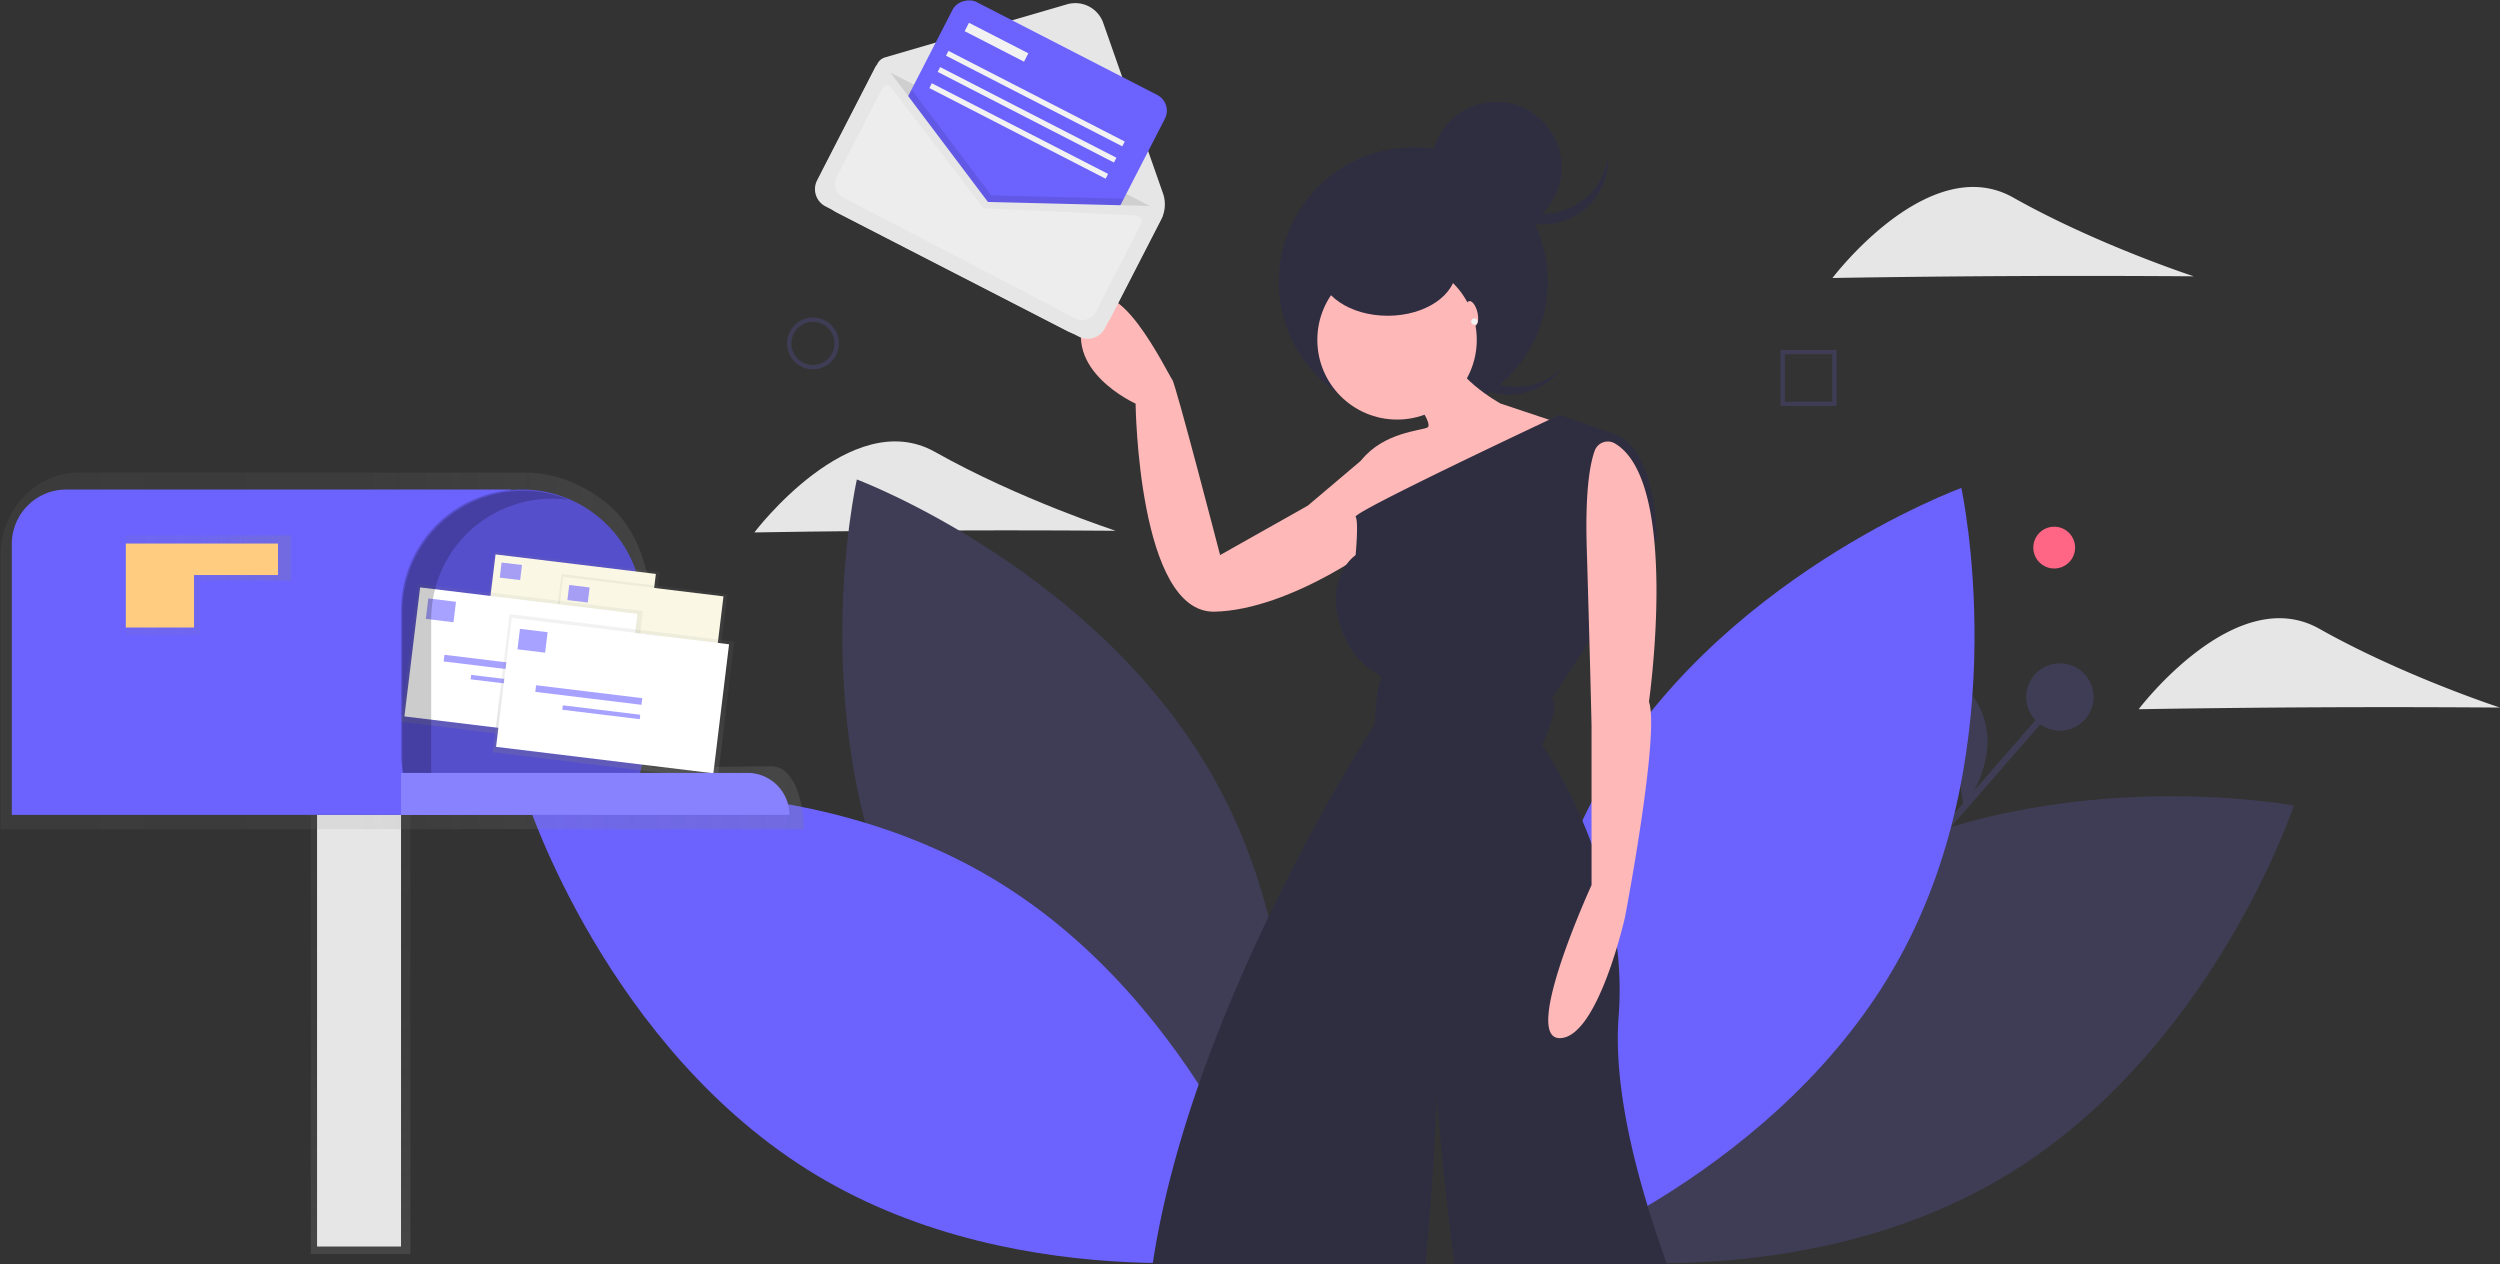 <svg xmlns="http://www.w3.org/2000/svg" xmlns:xlink="http://www.w3.org/1999/xlink" data-name="Layer 1" width="1159.443" height="586.269"><rect width="100%" height="100%" fill="#333333" stroke="none"/><defs><linearGradient gradientUnits="userSpaceOnUse" y2="400.92" x2="383.47" y1="728.97" x1="383.47" id="a"><stop stop-opacity=".25" stop-color="gray" offset="0"/><stop stop-opacity=".12" stop-color="gray" offset=".54"/><stop stop-opacity=".1" stop-color="gray" offset="1"/></linearGradient><linearGradient xlink:href="#a" y2="361.82" x2="838.21" y1="361.82" x1="238.26" id="c" gradientTransform="matrix(-1 0 0 1 255.228 -384.353)"/><linearGradient xlink:href="#a" y2="125.75" x2="465.73" y1="249.13" x1="465.73" id="d"/><linearGradient xlink:href="#a" gradientTransform="matrix(0 -1 -1 0 375.756 102.207)" y2="305.75" x2="264.33" y1="382.43" x1="264.33" id="e"/><linearGradient xlink:href="#a" gradientTransform="matrix(0 -1 -1 0 375.763 102.206)" y2="316.28" x2="212.21" y1="392.96" x1="212.21" id="f"/><linearGradient xlink:href="#a" gradientTransform="matrix(0 -1 -1 0 375.753 102.199)" y2="336.33" x2="295.6" y1="440.27" x1="295.6" id="g"/><linearGradient xlink:href="#a" gradientTransform="matrix(0 -1 -1 0 375.76 102.2)" y2="350.6" x2="224.95" y1="454.54" x1="224.95" id="h"/><linearGradient xlink:href="#a" id="b" gradientUnits="userSpaceOnUse" x1="383.47" y1="728.97" x2="383.47" y2="400.92" gradientTransform="translate(-69.448 -301.043)"/></defs><path d="M433.804 246.034c-46.277.213-83.944.897-83.944.897s44.774-59.308 83.776-37.335c39.003 21.973 83.807 36.562 83.807 36.562s-37.362-.338-83.639-.124z" fill="#e6e6e6"/><circle cx="952.693" cy="253.963" r="9.694" fill="#ff6584"/><path fill="#3f3d56" d="M881.727 405.512l72.484-83.234 2.237 1.948-72.483 83.234z"/><circle cx="955.33" cy="323.252" r="15.608" fill="#3f3d56"/><path d="M910.657 374.55s29.812-37.629-8.319-63.444M424.186 440.627c53.69 99.57 167.638 142.312 167.638 142.312s26.9-118.69-26.789-218.26c-53.69-99.57-167.638-142.313-167.638-142.313s-26.9 118.69 26.79 218.26z" fill="#3f3d56"/><path d="M461.089 407.869c96.932 58.317 134.263 174.152 134.263 174.152s-119.826 21.283-216.758-37.034c-96.931-58.318-134.263-174.152-134.263-174.152s119.826-21.284 216.758 37.034z" fill="#6c63ff"/><path d="M846.762 408.693c-97.443 57.458-135.798 172.958-135.798 172.958s119.633 22.342 217.077-35.116 135.798-172.957 135.798-172.957-119.633-22.343-217.077 35.115z" fill="#3f3d56"/><path d="M880.907 444.316c-54.568 99.091-168.89 140.825-168.89 140.825s-25.85-118.925 28.718-218.016c54.569-99.09 168.89-140.824 168.89-140.824s25.85 118.924-28.718 218.015z" fill="#6c63ff"/><path d="M682.878 171.584a30.283 30.283 0 01-3.762-40.83 30.598 30.598 0 00-1.777 1.797 30.287 30.287 0 0044.931 40.624 30.601 30.601 0 001.61-1.947 30.283 30.283 0 01-41.002.356z" fill="#2f2e41"/><circle cx="655.445" cy="130.704" r="62.376" fill="#2f2e41"/><path d="M638.31 210.85l1.849-4.805-33.642 28.466-40.666 22.92S545.15 177.58 543.67 176.1c-1.479-1.479-28.096-57.672-39.926-31.054-11.83 26.618 22.92 42.144 22.92 42.144s1.11 97.228 36.6 96.49c35.49-.74 79.482-32.903 80.222-35.86.74-2.958-5.176-36.97-5.176-36.97z" fill="#ffb8b8"/><circle cx="647.922" cy="157.615" r="36.969" fill="#ffb8b8"/><path d="M655.316 184.233s9.612 12.57 6.654 14.048c-2.957 1.479-19.963 2.218-30.314 14.788-10.352 12.569 12.57 44.362 12.57 44.362l87.246-58.41-35.49-11.83s-24.4-13.31-23.66-27.357z" fill="#ffb8b8"/><path d="M773.08 586.27h-98.51c-5.58-40.8-8.16-78.19-8.16-78.19s-1.44 37.61-5.27 78.19H534.58c17.94-120.16 102.99-250.46 102.99-250.46s.74-17.75 2.96-20.71c2.22-2.95-12.57-3.69-19.23-25.87-4.06-13.54-.41-22.4 3.06-27.24a19.572 19.572 0 014.34-4.56s1.48-15.52 0-17.74c-.19-.29 1.27-1.31 3.97-2.86 2.25-1.3 5.36-2.97 9.08-4.89 21.31-11.05 62.56-30.6 76.69-37.26 3.1-1.47 4.9-2.31 4.9-2.31l25.14 8.87c19.96 6.65 19.96 48.8 19.96 48.8l-1.13 1.72-30.17 45.7-17.5 26.52c4.44 2.95-4.43 21.44-4.43 21.44s12.64 18.16 22.92 45.88a208.67 208.67 0 0111.81 47.85 163.687 163.687 0 01.76 31.96c-2.74 35.62 9.44 78.91 22.38 115.16z" fill="#2f2e41"/><path d="M748.834 205.597a6.459 6.459 0 00-9.247 3.458c-2.227 6.122-4.483 18.884-3.68 45.419 1.48 48.799 2.219 82.07 2.219 82.07v73.938s-32.533 70.98-14.788 70.98 30.315-56.192 30.315-56.192 16.266-85.029 11.09-99.816c0 0 14.594-102.157-15.91-119.857z" fill="#ffb8b8"/><ellipse cx="643.583" cy="124.812" rx="31.729" ry="21.633" fill="#2f2e41"/><circle cx="693.969" cy="77.556" r="30.287" fill="#2f2e41"/><path d="M715.603 99.19a30.283 30.283 0 01-30.174-27.763 30.614 30.614 0 00-.113 2.523 30.287 30.287 0 0060.573 0c0-.85-.044-1.69-.112-2.523a30.283 30.283 0 01-30.174 27.762z" fill="#2f2e41"/><ellipse cx="630.212" cy="300.033" rx="2.588" ry="5.915" transform="rotate(-13.434)" fill="#ffb8b8"/><circle cx="683.782" cy="149.113" r="1.479" fill="#f2f2f2"/><path d="M377.032 171.277a12 12 0 1112-12 12.013 12.013 0 01-12 12zm0-22a10 10 0 1010 10 10.011 10.011 0 00-10-10zM851.75 188.27h-26v-26h26zm-24-2h22v-22h-22z" fill="#3f3d56"/><path d="M1075.804 328.034c-46.277.213-83.944.897-83.944.897s44.774-59.308 83.776-37.335c39.003 21.973 83.807 36.562 83.807 36.562s-37.362-.338-83.639-.124zm-142-200c-46.277.213-83.944.897-83.944.897s44.774-59.308 83.776-37.335c39.003 21.973 83.807 36.562 83.807 36.562s-37.362-.338-83.639-.124zm-438.646 25.604L388.151 98.614a14.878 14.878 0 01-6.427-20.035l25.21-49.025a5.894 5.894 0 013.591-2.963L494.867 2a13.723 13.723 0 0116.791 8.634l27.711 79.048a15.406 15.406 0 01-.838 12.141l-23.339 45.388a14.878 14.878 0 01-20.034 6.428z" fill="#e6e6e6"/><path d="M499.41 134.208L391.363 88.08c-3.481-1.79-.217.962 1.573-2.52l13.584-55.2 132.357 68.06-33.462 41.373c-1.79 3.482-2.523-3.794-6.005-5.584z" opacity=".1"/><rect x="95.586" y="394.948" width="110.684" height="110.684" rx="8.186" transform="rotate(-62.787)" fill="#6c63ff"/><path opacity=".1" d="M394.944 95.602l27.817-54.096 36.985 49.096 61.448 1.52-27.817 54.096z"/><path d="M458.173 93.66l-47.389-62.907a2.877 2.877 0 00-4.857.416L378.961 83.61a8.984 8.984 0 003.881 12.098l117.49 60.415a8.984 8.984 0 0012.098-3.881l26.504-51.544a3.51 3.51 0 00-3.035-5.115z" fill="#e6e6e6"/><path fill="#f2f2f2" d="M449.394 10.568l27.528 14.155-2.002 3.893-27.528-14.156zm-9.517 13.037l81.749 42.036-1.144 2.224-81.749-42.036zm-3.861 7.507l81.75 42.037-1.144 2.224-81.75-42.036zm-3.86 7.508l81.749 42.036-1.144 2.225-81.749-42.037z"/><path transform="matrix(-.621 0 0 .621 362.243 315.868)" fill="url(#b)" d="M276.812 99.877h74.42v328.05h-74.42z"/><path fill="#e6e6e6" d="M185.987 377.928h-38.941V578.12h38.94z"/><path fill="url(#c)" d="M-524.362-155.713h335.16a88.94 88.94 0 0133.43 7.45c34.07 15.1 53.9 38.8 59.5 91.36v121.43l88.81-.94c17.86 0 24.39 28.08 24.39 47.06h-599.91v-204.07c0-34.4 26.21-62.29 58.62-62.29z" transform="translate(362.243 315.868) scale(.621)"/><path fill="#6c63ff" d="M237.1 227.024H30.757A25.277 25.277 0 005.48 252.3v125.627H237.1z"/><path fill="#6c63ff" d="M241.978 227.024a55.979 55.979 0 00-55.979 55.978v67.53a27.396 27.396 0 0027.396 27.396h57.165a27.396 27.396 0 0027.396-27.396v-67.53a55.979 55.979 0 00-55.978-55.978z"/><path opacity=".2" d="M241.978 227.024a55.979 55.979 0 00-55.979 55.978v67.53a27.396 27.396 0 0027.396 27.396h57.165a27.396 27.396 0 0027.396-27.396v-67.53a55.979 55.979 0 00-55.978-55.978z"/><path transform="matrix(0 .621 .621 0 -19.784 -17.828)" fill="url(#d)" d="M502.94 181.06v-55.31h-74.42v123.38h33.78v-68.07z"/><path fill="#ffcc80" d="M89.993 291.027h-31.64v-38.941h70.58v14.602h-38.94z"/><path fill="url(#e)" transform="rotate(-83.06 359.444 -46.57) scale(.621)" d="M-6.674-224.503h76.68v124.77h-76.68z"/><path fill="#faf8e4" d="M224.452 301.261l5.373-44.139 74.35 9.05-5.372 44.14z"/><path d="M241.237 269.041l-9.462-1.151.852-7.001 9.462 1.152zm32.964 17.831l-36.324-4.421.277-2.27 36.324 4.422zm-.597 4.921l-26.486-3.223.184-1.512 26.486 3.224z" opacity=".6" fill="#6c63ff"/><path fill="url(#f)" transform="rotate(-83.06 359.444 -46.57) scale(.621)" d="M-17.197-172.384h76.68v124.77h-76.68z"/><path fill="#faf8e4" d="M255.81 311.672l5.372-44.14 74.35 9.05-5.372 44.14z"/><path d="M272.6 279.453l-9.463-1.152.853-7 9.461 1.15zm32.964 17.831l-36.324-4.422.276-2.27 36.324 4.422zm-.61 4.92l-26.486-3.224.184-1.511 26.486 3.224z" opacity=".6" fill="#6c63ff"/><path fill="url(#g)" transform="rotate(-83.06 359.444 -46.57) scale(.621)" d="M-64.517-277.961h103.94v169.12h-103.94z"/><path fill="#fff" d="M187.562 332.258l7.283-59.836 100.781 12.267-7.283 59.837z"/><path d="M210.313 288.583l-12.824-1.561 1.155-9.487 12.823 1.561zm44.677 24.177l-49.24-5.994.375-3.078 49.24 5.994zm-.805 6.666l-35.905-4.37.25-2.055 35.905 4.37z" opacity=".6" fill="#6c63ff"/><path fill="url(#h)" transform="rotate(-83.06 359.444 -46.57) scale(.621)" d="M-78.78-207.311H25.16v169.12H-78.78z"/><path fill="#fff" d="M230.062 346.372l7.284-59.837 100.78 12.267-7.283 59.837z"/><path d="M252.817 302.694l-12.823-1.56 1.154-9.487 12.824 1.56zm44.678 24.177l-49.24-5.993.375-3.078 49.24 5.993zm-.806 6.666l-35.905-4.37.25-2.054 35.905 4.37z" opacity=".6" fill="#6c63ff"/><path opacity=".2" d="M242.574 227.633a55.798 55.798 0 0121.344 4.225 56.401 56.401 0 00-7.96-.572 55.979 55.979 0 00-55.978 55.979v88.855h-13.385v-92.51a55.979 55.979 0 0155.98-55.978z"/><path fill="#6c63ff" d="M346.621 358.455H185.987v19.473h180.108a19.474 19.474 0 00-19.474-19.473z"/><path opacity=".2" fill="#fff" d="M346.621 358.455H185.987v19.473h180.108a19.474 19.474 0 00-19.474-19.473z"/><path fill="#ededed" d="M456.173 96.597l-43.055-56.188c-1.006-1.336-3.063-1.16-3.828.328l-21.257 41.339a7.082 7.082 0 003.06 9.536l107.612 56.022c3.47 1.806 7.748.42 9.536-3.06l20.893-40.63c.934-1.815-.36-3.845-2.393-4.032z"/></svg>